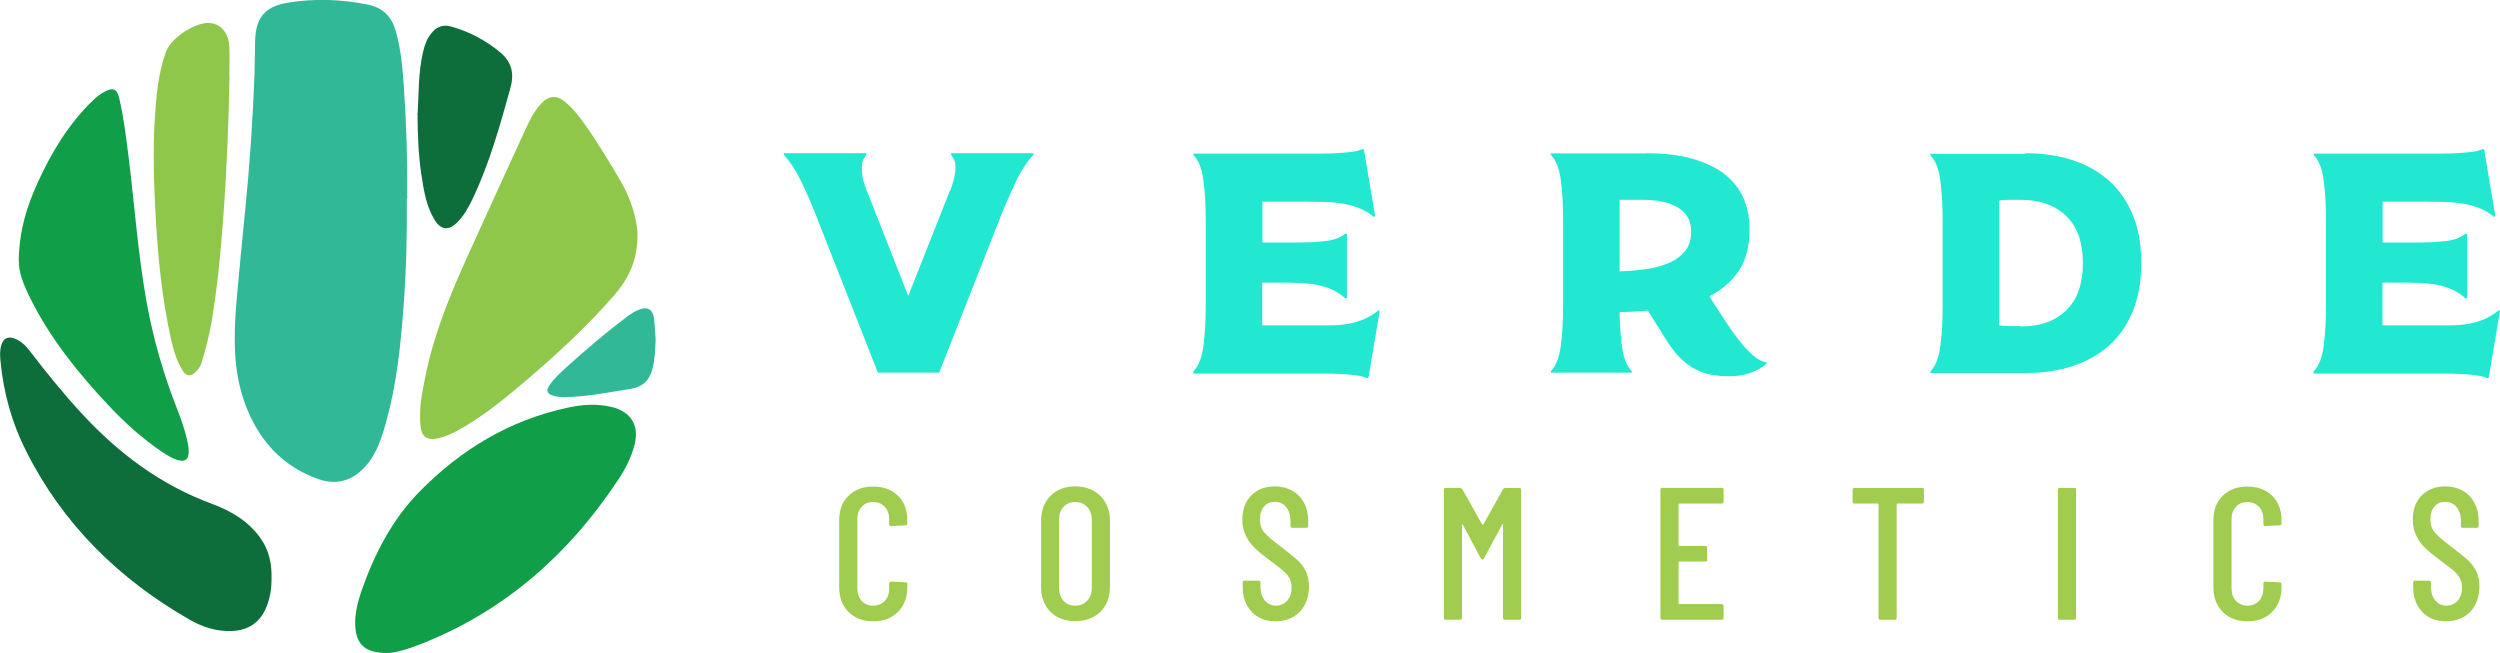 <?xml version="1.0" encoding="UTF-8"?> <svg xmlns="http://www.w3.org/2000/svg" id="Layer_1" version="1.1" viewBox="0 0 131.02 34.22"><defs><style> .st0 { fill: #0d6e3b; } .st1 { fill: #8ec74a; } .st2 { fill: #22e8d2; } .st3 { fill: #31b997; } .st4 { fill: #a0cc4f; } .st5 { fill: #119e49; } </style></defs><g><path class="st3" d="M21.32,10.4c.02,1.89-.03,3.78-.17,5.66-.15,2.03-.36,4.07-.91,6.04-.24.87-.51,1.74-1.16,2.42-.67.71-1.5.9-2.39.59-1.92-.67-3.15-2.07-3.84-3.93-.64-1.72-.61-3.53-.46-5.33.14-1.62.3-3.23.46-4.84.24-2.38.4-4.77.49-7.17.02-.56.01-1.13.03-1.69.03-1.23.51-1.81,1.72-2.01,1.4-.23,2.79-.18,4.18.1.77.15,1.24.6,1.46,1.36.29.98.37,2,.44,3.01.13,1.93.19,3.86.17,5.79h-.02Z"></path><path class="st1" d="M33.41,12.16c.03,1.47-.47,2.45-1.22,3.31-1.56,1.79-3.31,3.38-5.13,4.9-.97.81-1.97,1.59-3.09,2.2-.33.18-.67.33-1.04.41-.54.11-.83-.09-.89-.63-.1-.94.09-1.84.28-2.75.46-2.22,1.33-4.29,2.26-6.34.98-2.16,1.96-4.31,2.95-6.46.23-.5.47-1,.86-1.4.39-.4.79-.42,1.23-.06.39.32.69.71.98,1.11.71.99,1.33,2.03,1.94,3.07.53.9.8,1.89.87,2.63h0Z"></path><path class="st5" d="M20.26,34.22c-1.1,0-1.57-.43-1.64-1.36-.04-.64.11-1.25.31-1.85.68-1.96,1.62-3.79,3.08-5.27,2.15-2.18,4.7-3.72,7.72-4.37.77-.17,1.55-.23,2.33-.04,1,.24,1.45.96,1.2,1.96-.17.68-.49,1.3-.88,1.88-2.55,3.85-5.87,6.8-10.19,8.53-.68.27-1.37.51-1.94.53h.01Z"></path><path class="st5" d="M.98,13.67c.03-1.61.43-2.84.96-4.02.73-1.62,1.63-3.13,2.92-4.38.17-.17.37-.32.58-.44.48-.28.7-.18.82.36.23,1,.35,2.02.48,3.04.31,2.51.49,5.04.93,7.53.35,1.96.9,3.87,1.63,5.72.2.5.37,1.02.5,1.54.05.22.09.43.09.66,0,.4-.19.54-.58.43-.3-.09-.56-.26-.82-.43-1.02-.69-1.93-1.51-2.77-2.4-1.59-1.69-3.05-3.49-4.1-5.58-.37-.73-.66-1.47-.63-2.02h-.01Z"></path><path class="st0" d="M14.23,30.4c0,.42-.07.93-.27,1.42-.33.81-.95,1.22-1.82,1.25-.79.03-1.5-.2-2.18-.58-3.72-2.13-6.67-5.01-8.6-8.87-.74-1.46-1.17-3.02-1.33-4.65-.03-.3-.05-.59.04-.89.11-.35.34-.47.69-.34.33.13.58.36.79.64.88,1.15,1.79,2.27,2.77,3.33,1.91,2.06,4.1,3.7,6.77,4.69,1.01.37,1.94.91,2.58,1.83.43.62.59,1.32.56,2.17Z"></path><path class="st1" d="M12.03,3.97c-.05,2.53-.15,5.05-.34,7.57-.13,1.76-.3,3.52-.59,5.26-.13.76-.32,1.51-.55,2.25-.07.21-.22.39-.39.52-.24.19-.44.08-.58-.14-.32-.5-.48-1.06-.61-1.63-.49-2.18-.7-4.39-.82-6.62-.09-1.64-.14-3.29-.04-4.93.08-1.19.17-2.37.58-3.51.3-.83,1.56-1.53,2.2-1.54.65,0,1.11.5,1.13,1.29.02.5,0,.99,0,1.49h.01Z"></path><path class="st0" d="M21.89,5.93c.06-.96.02-2.09.28-3.2.08-.36.2-.7.44-.99.27-.34.61-.47,1.03-.35.96.27,1.82.72,2.58,1.36.62.52.74,1.13.52,1.9-.55,1.98-1.1,3.95-1.99,5.81-.21.44-.45.86-.8,1.21-.44.43-.85.38-1.17-.14-.45-.73-.57-1.57-.7-2.4-.15-1.01-.19-2.02-.2-3.2h0Z"></path><path class="st3" d="M34.36,17.79c-.02.56-.04,1.04-.16,1.52-.15.58-.46.95-1.11,1.06-1.19.19-2.36.44-3.57.44-.19,0-.37-.02-.55-.08-.3-.1-.36-.26-.18-.53.24-.36.57-.65.88-.94,1.05-.95,2.12-1.86,3.25-2.71.17-.12.35-.23.54-.31.46-.2.76-.03.82.47.04.38.06.77.08,1.08Z"></path></g><g><path class="st4" d="M44.47,32.07c-.33-.33-.49-.76-.49-1.3v-3.5c0-.54.16-.97.49-1.29.33-.32.75-.48,1.29-.48s.97.16,1.3.48.49.75.49,1.29v.16c0,.07-.03.1-.1.1l-.75.04c-.07,0-.1-.03-.1-.1v-.26c0-.27-.08-.49-.23-.65-.15-.16-.36-.25-.61-.25s-.45.08-.6.25c-.15.16-.23.38-.23.65v3.63c0,.27.08.49.23.65.15.16.35.25.6.25s.45-.08.61-.25c.15-.16.23-.38.23-.65v-.26c0-.07.03-.1.1-.1l.75.04c.07,0,.1.03.1.1v.15c0,.54-.16.97-.49,1.3-.33.33-.76.49-1.3.49s-.96-.16-1.29-.49Z"></path><path class="st4" d="M55.05,32.06c-.33-.33-.49-.77-.49-1.31v-3.44c0-.55.16-.98.49-1.32.33-.33.76-.5,1.3-.5s.98.17,1.32.5c.33.33.5.77.5,1.32v3.44c0,.55-.17.98-.5,1.31-.33.33-.77.49-1.32.49s-.97-.16-1.3-.49ZM56.98,31.48c.16-.17.24-.4.24-.69v-3.53c0-.28-.08-.51-.24-.69-.16-.17-.37-.26-.63-.26s-.46.09-.62.26c-.15.17-.23.4-.23.69v3.53c0,.28.08.51.23.69.15.17.36.26.62.26s.47-.09.63-.26Z"></path><path class="st4" d="M65.61,32.07c-.32-.33-.48-.75-.48-1.28v-.26c0-.07.03-.1.1-.1h.73c.07,0,.1.03.1.1v.21c0,.3.08.54.23.73.15.18.35.27.58.27s.43-.09.59-.26c.15-.17.23-.4.23-.69,0-.19-.04-.36-.12-.5s-.19-.27-.33-.39c-.13-.11-.35-.28-.66-.51-.34-.25-.6-.46-.79-.64s-.35-.39-.48-.64-.2-.54-.2-.88c0-.53.16-.96.47-1.27s.73-.47,1.23-.47.95.17,1.27.5.48.78.48,1.32v.25c0,.07-.03.1-.1.1h-.73c-.07,0-.1-.03-.1-.1v-.27c0-.3-.08-.53-.23-.72-.15-.18-.35-.27-.59-.27s-.42.08-.56.24-.22.39-.22.68c0,.26.07.49.22.67.14.18.42.42.84.73.39.3.69.54.89.72.2.18.36.39.46.61s.16.48.16.78c0,.55-.16.99-.48,1.33-.32.33-.74.5-1.26.5s-.94-.16-1.26-.49h.01Z"></path><path class="st4" d="M78.87,25.57h.75c.07,0,.1.03.1.1v6.71c0,.07-.03.1-.1.1h-.75c-.07,0-.1-.03-.1-.1v-4.89s0-.03-.01-.03-.02,0-.03.02l-.95,1.77s-.05.07-.09.07-.07-.02-.09-.07l-.94-1.76s-.02-.02-.03-.02-.01,0-.01.03v4.88c0,.07-.03.1-.1.1h-.75c-.07,0-.1-.03-.1-.1v-6.71c0-.07.03-.1.1-.1h.75s.09.02.12.07l1.04,1.85h.06l1.03-1.85s.07-.07.12-.07h-.02Z"></path><path class="st4" d="M90.23,26.39h-2.22s-.04.01-.04.04v2.14s.01.04.04.04h1.36c.07,0,.1.03.1.1v.62c0,.07-.03.1-.1.1h-1.36s-.04.01-.04.04v2.15s.01.04.04.04h2.22c.07,0,.1.03.1.1v.62c0,.07-.03.1-.1.1h-3.11c-.07,0-.1-.03-.1-.1v-6.71c0-.07.03-.1.1-.1h3.11c.07,0,.1.03.1.1v.62c0,.07-.03.1-.1.1Z"></path><path class="st4" d="M100.83,25.67v.62c0,.07-.03.1-.1.1h-1.29s-.04.01-.04.04v5.95c0,.07-.03.1-.1.1h-.75c-.07,0-.1-.03-.1-.1v-5.95s-.01-.04-.04-.04h-1.22c-.07,0-.1-.03-.1-.1v-.62c0-.07.03-.1.1-.1h3.54c.07,0,.1.03.1.1Z"></path><path class="st4" d="M107.85,32.38v-6.71c0-.07.03-.1.1-.1h.75c.07,0,.1.03.1.1v6.71c0,.07-.03.1-.1.1h-.75c-.07,0-.1-.03-.1-.1Z"></path><path class="st4" d="M116.49,32.07c-.33-.33-.49-.76-.49-1.3v-3.5c0-.54.16-.97.49-1.29.33-.32.75-.48,1.29-.48s.97.16,1.3.48.49.75.49,1.29v.16c0,.07-.03.1-.1.1l-.75.04c-.07,0-.1-.03-.1-.1v-.26c0-.27-.08-.49-.23-.65-.16-.16-.36-.25-.61-.25s-.45.08-.6.25c-.15.16-.23.38-.23.65v3.63c0,.27.08.49.23.65s.35.25.6.25.45-.08.61-.25c.15-.16.23-.38.23-.65v-.26c0-.07.03-.1.1-.1l.75.04c.07,0,.1.03.1.1v.15c0,.54-.16.97-.49,1.3-.33.33-.76.49-1.3.49s-.96-.16-1.29-.49Z"></path><path class="st4" d="M126.95,32.07c-.32-.33-.48-.75-.48-1.28v-.26c0-.07.03-.1.1-.1h.73c.07,0,.1.03.1.1v.21c0,.3.08.54.23.73.15.18.35.27.58.27s.43-.09.59-.26c.15-.17.23-.4.23-.69,0-.19-.04-.36-.12-.5s-.19-.27-.33-.39c-.13-.11-.35-.28-.66-.51-.33-.25-.6-.46-.79-.64s-.35-.39-.48-.64c-.13-.25-.2-.54-.2-.88,0-.53.16-.96.47-1.27.32-.31.73-.47,1.23-.47s.95.17,1.27.5c.32.34.48.78.48,1.32v.25c0,.07-.03.1-.1.1h-.73c-.07,0-.1-.03-.1-.1v-.27c0-.3-.08-.53-.23-.72-.15-.18-.35-.27-.59-.27s-.42.08-.56.24-.22.39-.22.68c0,.26.07.49.22.67s.42.42.84.73c.39.3.69.54.89.72.2.18.35.39.46.61.11.22.16.48.16.78,0,.55-.16.99-.48,1.33-.32.33-.74.5-1.26.5s-.94-.16-1.26-.49h.01Z"></path></g><g><path class="st2" d="M49.81,9.97c.11-.3.18-.55.22-.76s.05-.38.04-.53c0-.14-.04-.26-.09-.35s-.1-.17-.14-.22v-.08h4.32v.08c-.32.34-.6.77-.86,1.28-.25.52-.5,1.09-.76,1.71l-3.32,8.43h-3.21l-3.32-8.43c-.25-.62-.5-1.19-.76-1.71-.25-.51-.54-.94-.85-1.28v-.08h4.32v.08c-.05.07-.1.15-.15.24-.04.09-.07.21-.08.36,0,.15,0,.33.03.53s.11.46.23.76l2.17,5.51,2.19-5.54h.02Z"></path><path class="st2" d="M62.55,19.46c.26-.27.44-.72.52-1.33s.12-1.31.12-2.1v-4.47c0-.79-.04-1.49-.12-2.1-.08-.61-.25-1.06-.52-1.33v-.08h6.5c.35,0,.67,0,.97-.02s.57-.04.81-.07.42-.08.57-.15l.08.03.59,3.5-.08.02c-.24-.2-.49-.35-.75-.45-.26-.1-.53-.18-.82-.23-.29-.05-.59-.08-.91-.09-.32-.01-.66-.02-1.02-.02h-2.33v2.14h1.87c.54,0,1.02-.03,1.46-.08s.78-.19,1.02-.39l.08.03v3.34l-.08.03c-.24-.21-.49-.37-.74-.48s-.52-.19-.8-.24c-.28-.05-.58-.08-.89-.09s-.65-.02-1.01-.02h-.92v2.24h3.6c.32,0,.62-.03.91-.08s.56-.13.82-.24.51-.26.75-.46l.08.02-.59,3.5-.08.03c-.14-.07-.33-.12-.57-.15-.24-.03-.5-.06-.81-.07-.3-.02-.62-.02-.97-.02h-6.75v-.12Z"></path><path class="st2" d="M86.29,8.03c.94,0,1.76.1,2.44.3s1.25.47,1.68.82c.44.35.76.77.97,1.26s.31,1.02.31,1.59c0,.92-.19,1.66-.58,2.22s-.9.99-1.52,1.3l.18.3c.24.38.48.75.72,1.11s.47.68.7.97c.23.29.46.53.69.73.23.2.46.32.69.36v.08c-.25.22-.55.38-.89.49s-.68.16-1.04.16c-.38,0-.73-.03-1.04-.1s-.61-.18-.88-.34-.53-.37-.77-.63c-.24-.26-.48-.59-.72-.99l-.87-1.38c-.25.02-.5.04-.74.05-.24.01-.49.02-.74.03.01.71.06,1.34.14,1.89s.25.95.5,1.2v.08h-4.24v-.08c.26-.27.44-.72.52-1.33.08-.61.12-1.31.12-2.1v-4.47c0-.79-.04-1.49-.12-2.1-.08-.61-.25-1.06-.52-1.33v-.08h5.01,0ZM84.88,14.22c.45-.01.9-.05,1.35-.11.45-.06.85-.17,1.21-.32s.64-.36.86-.62.33-.61.33-1.04c0-.55-.22-.96-.67-1.24s-1.09-.42-1.91-.42h-1.17s0,3.75,0,3.75Z"></path><path class="st2" d="M106.15,8.03c.9,0,1.72.12,2.46.36s1.38.6,1.92,1.08.95,1.08,1.25,1.8.44,1.56.44,2.52-.15,1.79-.44,2.52c-.3.72-.71,1.32-1.25,1.8s-1.18.84-1.92,1.08-1.56.36-2.46.36h-4.98v-.08c.26-.27.44-.72.52-1.33.08-.61.12-1.31.12-2.1v-4.47c0-.79-.04-1.49-.12-2.1-.08-.61-.25-1.06-.52-1.33v-.08h4.98v-.03ZM105.89,17.11c1.02,0,1.82-.28,2.4-.85.58-.56.87-1.39.87-2.47s-.29-1.91-.87-2.47-1.38-.85-2.4-.85h-.58c-.22,0-.4.02-.54.04v6.54c.15.02.34.04.55.04h.57v.02Z"></path><path class="st2" d="M121.26,19.46c.26-.27.44-.72.52-1.33.08-.61.12-1.31.12-2.1v-4.47c0-.79-.04-1.49-.12-2.1-.08-.61-.25-1.06-.52-1.33v-.08h6.5c.35,0,.67,0,.97-.02.3-.02.57-.04.81-.07.24-.03.42-.08.57-.15l.08.03.59,3.5-.08.02c-.24-.2-.49-.35-.75-.45-.26-.1-.53-.18-.82-.23-.29-.05-.59-.08-.91-.09-.32-.01-.66-.02-1.02-.02h-2.33v2.14h1.87c.54,0,1.02-.03,1.46-.08.44-.05.78-.19,1.02-.39l.08.03v3.34l-.08.03c-.24-.21-.49-.37-.74-.48s-.52-.19-.8-.24c-.28-.05-.58-.08-.89-.09s-.65-.02-1.01-.02h-.92v2.24h3.6c.32,0,.62-.03.91-.08.29-.05.56-.13.82-.24.26-.11.51-.26.75-.46l.08.02-.59,3.5-.08.03c-.14-.07-.33-.12-.57-.15-.24-.03-.5-.06-.81-.07-.3-.02-.62-.02-.97-.02h-6.75v-.12Z"></path></g></svg> 